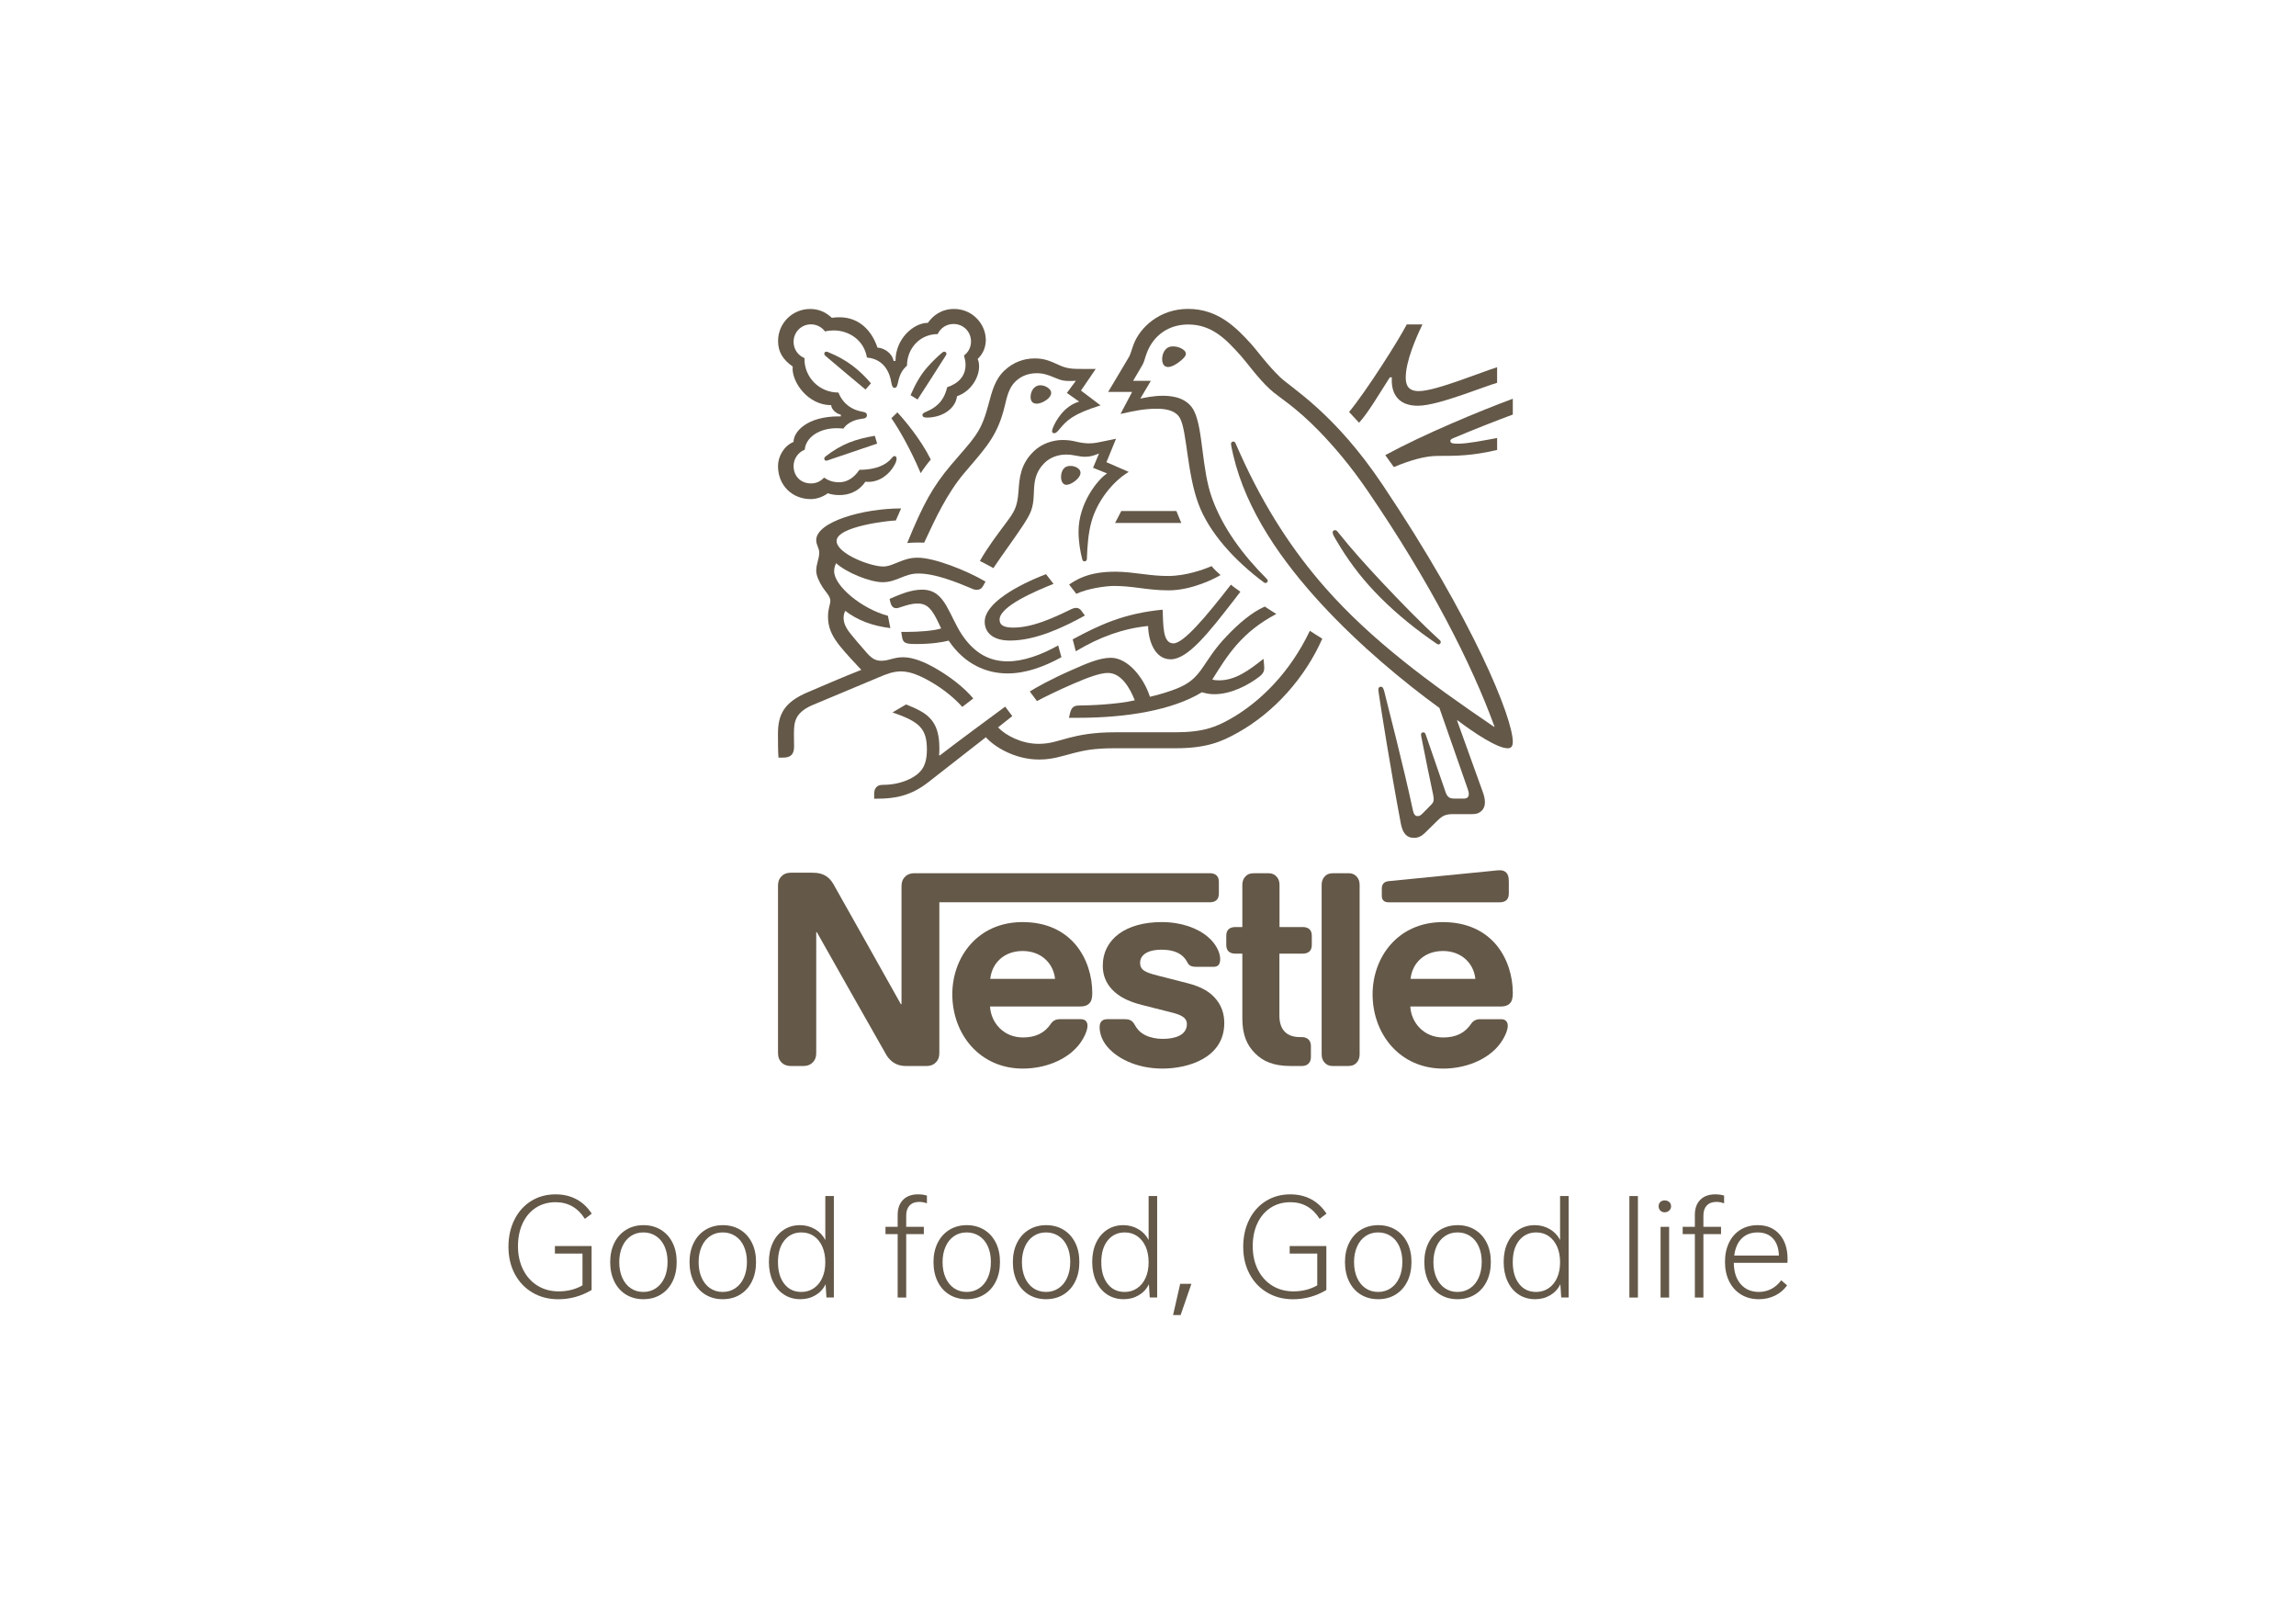 <?xml version="1.0" encoding="UTF-8"?> <svg xmlns="http://www.w3.org/2000/svg" xmlns:xlink="http://www.w3.org/1999/xlink" version="1.1" x="0px" y="0px" viewBox="0 0 1000 707.18" xml:space="preserve"> <g id="Guides"> </g> <g id="Logo"> <g> <path fill="#645848" d="M632.98,190.8c6.77-2.88,18.91-7.73,25.91-10.27v-6.89c-14.05,5.19-38.72,15.41-55.54,24.56 c0.45,0.56,3.39,4.69,3.72,5.19c7.11-2.94,13.49-4.86,19.25-4.86c8.07,0,14.68,0,25.74-2.6v-5.19c-6.21,1.13-12.81,2.48-17.1,2.48 c-2.54,0-3.27-0.34-3.27-1.19C631.68,191.54,632.02,191.2,632.98,190.8z"></path> <path fill="#645848" d="M468.78,258.6c4.85-2.31,12.7-3.44,16.59-3.44c3.56,0,7.23,0.4,10.61,0.85c3.84,0.51,8.3,1.07,12.98,1.07 c10.61,0,21-5.65,22.63-6.66c-1.3-1.13-2.94-2.71-3.9-3.89c-3.39,1.47-11.18,4.29-18.91,4.29c-3.84,0-7.06-0.34-10.61-0.79 c-4.4-0.56-8.58-1.07-12.14-1.07c-5.93,0-13.26,0.56-20.38,5.59L468.78,258.6z"></path> <path fill="#645848" d="M469.41,203.85c-0.96-0.68-2.14-0.96-3.22-0.96c-2.37,0-3.33,1.41-3.78,2.88 c-0.23,0.68-0.28,1.36-0.28,1.92c0,2.03,0.9,3.44,2.37,3.44c2.03,0,6.1-2.82,6.1-5.25C470.59,205.14,470.25,204.41,469.41,203.85z "></path> <path fill="#645848" d="M555.88,267.36c-1.58-0.96-3.84-2.43-5.02-3.22c-5.81,2.54-11.57,7.62-16.48,12.76 c-11.29,11.74-10.27,18.52-22.18,23.09c-2.99,1.13-6.66,2.37-11.35,3.44c-2.76-8.52-9.71-16.99-17.05-16.99 c-5.08,0-10.95,2.65-17.72,5.65c-7.96,3.5-15.24,7.51-17.55,9.03l3.1,4.18c2.37-1.3,9.2-4.69,16.03-7.62 c5.93-2.54,11.29-4.63,14.9-4.63c5.81,0,9.6,6.61,11.68,11.91c-7.62,1.81-20.15,2.26-23.93,2.26c-1.75,0-2.37,0.28-2.99,0.79 c-0.57,0.51-1.02,1.41-1.3,2.65l-0.45,1.92h4.06c21.11,0,41.03-3.33,53.85-11.12c1.81,0.51,3.39,0.85,5.42,0.85 c7.34,0,14.9-4.01,19.64-7.68c1.69-1.3,2.09-2.48,2.09-3.78c0-0.62-0.06-1.19-0.11-1.75l-0.22-2.2 c-6.77,5.36-12.42,9.37-19.42,9.37c-1.24,0-2.14-0.11-2.88-0.34C534.82,284.97,540.92,275.26,555.88,267.36z"></path> <path fill="#645848" d="M622.76,278.25l2.77,1.92c0.39,0.28,0.68,0.45,1.02,0.45c0.56,0,0.96-0.56,0.96-1.02 c0-0.28-0.11-0.57-0.45-0.85c-8.24-7.51-17.1-16.65-25.4-25.46c-6.49-6.94-13.15-14.28-19.02-21.68c-0.4-0.51-0.73-0.73-1.19-0.73 c-0.68,0-1.02,0.45-1.02,0.96c0,0.79,0.56,1.75,1.98,4.12c4.29,7.28,9.6,14.62,16.14,21.51 C605.61,264.98,613.9,271.98,622.76,278.25z"></path> <path fill="#645848" d="M458.85,254.26l-3.27-4.23c-12.64,4.86-26.7,12.7-26.7,20.72c0,4.57,3.39,8.19,11.01,8.19 c11.18,0,23.09-5.64,32.62-10.89l-1.36-1.86c-0.79-1.13-1.47-1.47-2.54-1.47c-0.68,0-1.41,0.28-2.03,0.56 c-8.18,4.01-17.05,8.02-25.29,8.02c-4.74,0-5.93-1.47-5.93-3.5C435.37,264.03,451.06,257.36,458.85,254.26z"></path> <path fill="#645848" d="M511.06,280.17c-4.8,0-4.35-8.19-4.69-14.68c-16.93,1.64-27.54,6.66-39.17,12.93l1.35,5.19 c10.56-6.32,20.72-9.94,31.5-11.01c0.11,6.21,2.77,14.51,9.82,14.51c7.56,0,16.76-11.86,27.54-25.74l2.82-3.67 c-1.47-1.13-3.1-2.15-4.12-3.11C525.06,268.82,515.46,280.17,511.06,280.17z"></path> <polygon fill="#645848" points="512.36,222.53 488.37,222.53 485.66,227.73 514.5,227.73 "></polygon> <path fill="#645848" d="M488.03,180.25c5.93-1.3,10.16-2.26,15.8-2.26c5.02,0,8.64,1.19,10.22,4.35 c2.94,5.87,2.94,23.65,7.9,37.03c4.63,12.59,15.92,24.9,28.62,34.32c0.17,0.11,0.34,0.17,0.56,0.17c0.62,0,1.02-0.45,1.02-0.9 c0-0.34-0.11-0.56-0.39-0.85c-10.61-10.61-19.25-22.36-23.88-35.23c-4.57-12.53-3.84-30.15-7.85-37.99 c-2.65-5.19-8.3-6.55-13.49-6.55c-4.18,0-8.07,0.85-9.88,1.24l4.57-7.73h-7.73c1.64-2.88,3.33-5.53,4.18-7.11 c0.73-1.35,1.02-3.05,1.92-5.36c2.93-7.4,9.43-12.08,17.89-12.08c10.61,0,16.82,6.83,22.97,13.66c2.82,3.16,7.45,9.77,12.81,14.68 c3.67,3.39,10.67,7.17,21.45,18.29c6.21,6.44,13.43,14.79,21.05,25.97c27.26,39.91,45.16,75.08,55.15,102.52l-0.17,0.11 c-28.62-19.42-53.4-37.77-73.38-60.4c-14.17-16.09-26.47-34.72-37.2-58.49c-0.73-1.58-1.36-3.05-2.03-4.57 c-0.28-0.62-0.56-0.79-1.02-0.79c-0.56,0-0.96,0.4-0.96,0.96c0,0.62,0.28,1.97,0.9,4.69c5.7,24.61,21.51,46.69,38.38,65.03 c16.82,18.23,35.84,33.93,51.48,45.33l12.19,34.89c0.28,0.85,0.62,1.75,0.62,2.6c0,0.62-0.17,1.13-0.56,1.47 c-0.34,0.34-0.79,0.51-1.81,0.51h-3.67c-1.58,0-2.2-0.23-2.77-0.68c-0.56-0.45-0.96-1.13-1.24-1.92 c-1.07-3.27-7.51-21.62-8.75-25.35c-0.23-0.68-0.62-0.9-1.07-0.9c-0.56,0-0.96,0.45-0.96,0.96c0,0.45,0.17,0.96,0.45,2.54 c1.64,8.35,3.56,17.73,4.34,21.28c0.34,1.64,0.73,3.16,0.73,4.29c0,1.02-0.23,1.58-1.07,2.43l-3.78,3.84 c-0.9,0.9-1.41,1.13-2.14,1.13c-0.9,0-1.64-0.62-1.98-2.2c-4.29-20.04-10.78-44.88-12.47-51.77c-0.39-1.52-0.68-2.37-1.58-2.37 c-0.79,0-1.07,0.57-1.07,1.24c0,0.51,0.11,1.13,0.17,1.58c1.02,7.11,5.14,33.03,9.6,56.68c0.79,4.06,2.31,6.32,5.81,6.32 c1.58,0,3.1-0.62,4.52-1.98c2.31-2.31,2.99-2.94,5.76-5.65c1.98-1.92,3.33-2.71,6.72-2.71h8.35c1.98,0,3.05-0.51,4.01-1.41 c0.9-0.85,1.47-2.03,1.47-3.73c0-1.75-0.45-3.16-1.07-4.91c-2.15-5.76-9.03-25.23-11.06-30.71l0.17-0.11 c7.06,5.36,17.33,12.19,21.84,12.19c1.41,0,2.26-0.62,2.26-2.82c0-10.39-17.27-53.12-56.73-111.95 c-21-31.33-39.46-41.89-44.65-46.86c-5.7-5.48-10.05-11.69-12.81-14.68c-6.15-6.72-14.11-15.02-27.21-15.02 c-12.64,0-21,8.24-23.71,15.36c-0.79,2.03-1.41,4.52-1.98,5.42c-1.24,2.03-6.83,11.57-9.14,15.36h10.44L488.03,180.25z"></path> <path fill="#645848" d="M605.32,164.33h0.9c0,0.4-0.06,0.85-0.06,1.24c0,6.38,3.27,11.12,11.35,11.12 c4.97,0,12.76-2.48,20.09-4.97c6.1-2.09,11.68-4.23,14.45-5.02v-6.78c-3.16,0.96-9.6,3.44-16.26,5.76 c-7,2.43-13.89,4.63-17.89,4.63c-4.4,0-5.65-2.43-5.65-5.87c0-7.11,4.46-17.33,7.28-23.15h-6.83 c-3.56,6.89-17.55,28.96-25.12,38.11l4.35,4.69C596.01,179.57,600.47,171.89,605.32,164.33z"></path> <path fill="#645848" d="M653.3,378.96c-0.9,0-1.81,0.11-3.33,0.28l-45.04,4.46c-1.3,0.11-1.92,0.51-2.37,1.02 c-0.51,0.56-0.73,1.3-0.73,2.32v2.94c0,1.13,0.23,1.64,0.62,2.09c0.51,0.56,1.24,0.85,2.26,0.85h48.6c1.18,0,2.09-0.34,2.77-0.9 c0.73-0.68,1.07-1.58,1.07-2.94v-5.25c0-2.03-0.39-3.05-1.07-3.78C655.45,379.36,654.43,378.96,653.3,378.96z"></path> <path fill="#645848" d="M397.5,338.54c-3.78,2.2-8.47,3.22-12.59,3.22c-1.75,0-2.54,0.34-3.16,0.96c-0.68,0.68-1.02,1.69-1.02,3.1 v1.98h1.41c7.56,0,14.56-1.19,22.24-7.23l25.01-19.53c3.56,4.06,12.53,9.71,23.14,9.71c5.98,0,9.82-1.47,15.35-2.88 c4.29-1.07,8.47-2.03,17.61-2.03h26.47c13.55,0,20.1-2.82,27.32-6.89c15.69-8.81,29.07-23.71,36.63-40.82 c-1.98-1.24-3.84-2.37-5.42-3.44c-8.47,17.84-21.34,30.82-34.54,38.33c-6.26,3.56-11.91,5.87-24.1,5.87h-26.36 c-9.43,0-15.35,1.24-19.98,2.43c-4.97,1.3-8.13,2.6-13.15,2.6c-7.45,0-14.34-3.67-17.67-7.17l6.21-4.91l-3.1-4.12 c-1.81,1.3-23.88,17.61-28.5,21.28l-0.28-0.17c0.11-1.13,0.11-2.15,0.11-3.16c0-12.42-5.76-15.41-14.51-18.91l-5.93,3.5 c12.02,4.01,15.01,7.23,15.01,16.2C403.7,333.57,401.16,336.4,397.5,338.54z"></path> <path fill="#645848" d="M392.53,275.2l0.4,2.43c0.17,1.02,0.56,1.86,1.41,2.26c1.02,0.51,2.48,0.56,5.02,0.56 c6.43,0,11.12-0.79,13.83-1.47c6.94,10.33,16.48,14.28,25.68,14.28c7.84,0,15.8-2.88,23.42-7.06l-1.41-5.14 c-7.45,4.18-15.18,6.94-22.01,6.94c-7.62,0-14.39-3.27-20.04-11.8c-2.37-3.61-4.23-8.13-6.49-12.14 c-2.71-4.74-5.64-7.28-10.78-7.28c-4.68,0-9.26,1.92-14.11,4.01l0.23,1.07c0.39,1.75,1.07,2.99,2.71,2.99 c0.73,0,1.47-0.34,1.86-0.45c2.71-0.85,4.69-1.58,7.45-1.58c4.23,0,6.27,2.48,9.14,8.58l1.07,2.26 c-2.94,1.02-9.82,1.52-14.96,1.52H392.53z"></path> <path fill="#645848" d="M510.84,150.84c-3.67,0-4.68,3.56-4.68,5.53c0,1.58,0.56,3.44,2.54,3.44c1.64,0,3.67-1.19,5.25-2.48 c1.52-1.24,2.54-2.26,2.54-3.27c0-0.96-0.9-1.86-2.26-2.48C513.26,151.12,512.08,150.84,510.84,150.84z"></path> <path fill="#645848" d="M591.04,462.57c0.68-0.85,1.13-1.92,1.13-3.39v-73.89c0-1.47-0.45-2.54-1.13-3.39 c-0.85-1.02-2.03-1.64-3.78-1.64h-6.72c-1.75,0-2.93,0.62-3.78,1.64c-0.68,0.85-1.13,1.92-1.13,3.39v73.89 c0,1.47,0.45,2.54,1.13,3.39c0.85,1.02,2.03,1.64,3.78,1.64h6.72C589.01,464.21,590.2,463.59,591.04,462.57z"></path> <path fill="#645848" d="M344.55,464.21h5.25c2.14,0,3.5-0.73,4.46-1.86c0.79-0.96,1.24-2.03,1.24-3.9v-52.5h0.28 c0,0,29.13,51.6,30.31,53.52c1.64,2.71,4.4,4.74,8.35,4.74h8.98c2.14,0,3.5-0.73,4.46-1.86c0.79-0.96,1.24-2.03,1.24-3.9v-65.54 h117.91c1.19,0,2.09-0.34,2.77-0.9c0.73-0.68,1.07-1.58,1.07-2.94v-4.97c0-1.35-0.34-2.26-1.07-2.94c-0.68-0.56-1.58-0.9-2.77-0.9 H398.34c-2.15,0-3.5,0.73-4.46,1.86c-0.79,0.96-1.24,2.03-1.24,3.9v51.26h-0.28c0,0-28.05-50.02-29.41-52.33 c-0.96-1.64-2.03-2.77-3.44-3.61c-1.41-0.79-2.88-1.3-5.7-1.3h-9.26c-2.15,0-3.5,0.73-4.46,1.86c-0.79,0.96-1.24,2.03-1.24,3.89 v72.66c0,1.86,0.45,2.94,1.24,3.9C341.05,463.47,342.41,464.21,344.55,464.21z"></path> <path fill="#645848" d="M474.32,437.05c0.96-0.9,1.41-2.2,1.41-4.63c0-7.39-2.31-15.07-7.17-20.94 c-4.97-5.93-12.53-9.94-23.2-9.94c-19.59,0-30.59,15.3-30.59,31.44c0,17.22,11.8,32.35,30.71,32.35c9.43,0,18.68-3.56,23.99-9.82 c2.31-2.71,4.18-6.49,4.18-8.81c0-0.79-0.17-1.47-0.62-1.98c-0.45-0.56-1.13-0.9-2.31-0.9h-9.09c-1.81,0-3.05,0.68-3.95,2.03 c-2.65,3.9-6.49,5.93-12.14,5.93c-8.47,0-13.94-6.44-14.34-13.49h39.29C472.23,438.3,473.47,437.9,474.32,437.05z M431.3,426.27 c0.73-6.94,6.04-12.14,14.11-12.14c7.9,0,13.38,5.19,14.11,12.14H431.3z"></path> <path fill="#645848" d="M371.53,159.42c-3.16-2.43-6.72-4.4-10.89-6.1c-0.28-0.11-0.51-0.17-0.73-0.17c-0.62,0-0.9,0.45-0.9,0.85 c0,0.34,0.11,0.62,0.62,1.07c4.91,4.18,14.39,12.14,17.33,14.56l2.37-2.71C376.78,163.93,374.18,161.45,371.53,159.42z"></path> <path fill="#645848" d="M341.11,329.91c4.23,0,4.74-2.54,4.74-4.97c0-1.64-0.06-3.5-0.06-5.53c0.06-4.69,0.23-8.86,7.79-12.25 c3.05-1.35,18.01-7.45,29.12-12.19c3.27-1.41,6.32-2.6,9.71-2.6c3.78,0,8.13,1.64,13.55,4.85c4.57,2.71,9.37,6.38,13.15,10.61 l4.8-3.67c-4.12-4.86-9.82-9.2-15.52-12.59c-5.7-3.39-10.78-5.36-15.07-5.36c-1.86,0-3.39,0.34-4.68,0.68 c-1.52,0.4-2.94,0.85-4.74,0.85c-2.09,0-3.84-0.51-6.38-3.44c-0.96-1.07-7.06-8.02-8.35-10.05c-0.62-0.96-1.75-2.88-1.75-5.14 c0-0.96,0.17-2.09,0.73-3.1c5.25,4.06,11.74,6.55,19.64,7.51l-1.07-5.36c-11.34-2.99-23.42-12.98-23.42-19.42 c0-1.35,0.34-2.32,0.85-3.5c4.4,4.06,14.73,8.3,20.32,8.3c3.05,0,5.53-1.02,7.9-1.98c2.26-0.9,4.52-1.81,7.56-1.81 c7.23,0,16.14,3.5,23.99,6.83c0.45,0.17,0.96,0.28,1.47,0.28c1.24,0,2.2-0.56,2.82-1.75l1.02-1.86 c-8.64-5.02-22.41-10.39-29.58-10.39c-3.27,0-5.64,0.85-7.9,1.75c-2.54,1.02-4.74,2.09-7.06,2.09c-5.7,0-20.32-5.65-20.32-11.12 c0-6.43,23.26-8.92,25.79-8.92l2.31-5.25c-16.88,0-36.97,5.93-36.97,13.77c0,2.26,1.3,3.39,1.3,5.48c0,2.82-1.3,4.74-1.3,7.9 c0,2.09,1.24,4.74,2.71,7.06c1.58,2.43,3.44,4.01,3.44,6.04c0,1.52-1.02,3.33-1.02,6.89c0,7.62,4.35,12.25,12.81,21.34l1.69,1.81 c-7,2.71-20.04,8.35-23.09,9.65c-10.56,4.4-13.21,9.77-13.21,18.23c0,3.27,0,7,0.22,10.33H341.11z"></path> <path fill="#645848" d="M656.07,444.73c-0.45-0.56-1.13-0.9-2.31-0.9h-9.09c-1.81,0-3.05,0.68-3.95,2.03 c-2.65,3.9-6.49,5.93-12.14,5.93c-8.47,0-13.94-6.44-14.34-13.49h39.4c1.75,0,2.99-0.4,3.84-1.24c0.96-0.9,1.41-2.2,1.41-4.63 c0-7.39-2.31-15.07-7.17-20.94c-4.97-5.93-12.64-9.94-23.31-9.94c-19.59,0-30.59,15.3-30.59,31.44c0,17.22,11.8,32.35,30.71,32.35 c9.43,0,18.68-3.56,23.99-9.82c2.31-2.71,4.18-6.49,4.18-8.81C656.69,445.92,656.52,445.24,656.07,444.73z M628.47,414.13 c7.9,0,13.38,5.19,14.11,12.14h-28.22C615.09,419.33,620.39,414.13,628.47,414.13z"></path> <path fill="#645848" d="M468.73,192.33c-1.64-0.4-3.39-0.73-5.87-0.73c-4.46,0-9.26,1.69-12.53,4.86 c-5.98,5.7-6.32,11.85-6.72,17.33c-0.51,7.28-1.86,9.09-5.81,14.4c-3.22,4.35-7.62,10.05-11.01,16.09 c1.07,0.51,4.63,2.43,5.87,3.11c3.9-5.87,9.31-13.1,12.87-18.57c3.22-4.97,4.52-7.11,4.74-13.77c0.06-1.13,0.06-2.2,0.17-3.27 c0.28-3.44,1.19-6.94,4.46-10.16c2.43-2.43,5.93-3.67,9.43-3.67c3.39,0,5.36,0.96,8.3,0.96c2.09,0,3.61-0.51,4.97-1.02l1.07-0.4 l-2.6,6.21l6.1,2.48c-3.9,2.43-12.42,12.87-12.42,25.23c0,4.46,0.68,8.58,1.64,12.25c0.11,0.39,0.34,0.79,0.96,0.79 c0.56,0,0.96-0.34,1.02-0.96l0.06-1.3c0.17-3.78,0.45-9.77,1.98-15.13c2.54-9.03,9.37-17.5,16.2-21.56l-9.71-4.23l4.18-10.22 l-4.57,0.96c-2.77,0.57-4.8,1.07-7.23,1.07C472.68,193.06,470.87,192.84,468.73,192.33z"></path> <path fill="#645848" d="M517.16,428.13l-12.81-3.27c-5.31-1.35-7.79-2.31-7.79-5.59c0-3.16,2.82-5.7,9.37-5.7 c3.84,0,7.34,0.85,9.6,3.22c1.86,1.98,1.52,2.99,2.99,3.78c0.9,0.45,1.92,0.45,3.5,0.45h6.38c1.02,0,1.75-0.17,2.31-0.79 c0.45-0.51,0.73-1.3,0.73-2.6c0-2.94-1.92-6.72-5.31-9.6c-4.52-3.89-11.63-6.49-20.21-6.49c-15.47,0-25.62,7.34-25.62,19.08 c0,4.18,1.52,7.56,4.01,10.22c2.88,3.1,7,5.25,12.98,6.77l12.93,3.27c3.56,0.9,6.72,1.98,6.72,5.08c0,4.8-5.08,6.44-10.5,6.44 c-2.65,0-5.42-0.51-7.68-1.64c-1.58-0.79-2.94-1.92-3.9-3.44c-0.85-1.3-1.13-2.26-2.43-2.99c-0.79-0.45-1.75-0.51-3.05-0.51h-7 c-1.52,0-2.26,0.45-2.77,1.07c-0.51,0.62-0.68,1.52-0.68,2.43c0,2.26,0.79,5.08,2.65,7.62c4.29,5.76,13.26,10.39,24.72,10.39 c11.29,0,26.92-4.69,26.92-19.82c0-3.9-1.13-7.23-3.22-9.94C527.37,432.14,523.59,429.77,517.16,428.13z"></path> <path fill="#645848" d="M546.73,458.79c3.39,3.33,7.79,5.42,15.47,5.42h4.8c1.19,0,2.09-0.34,2.76-0.9 c0.73-0.68,1.19-1.58,1.19-2.94v-4.91c0-1.35-0.45-2.26-1.19-2.94c-0.68-0.56-1.58-0.9-2.76-0.9h-0.68 c-3.05,0-5.14-0.79-6.55-2.14c-1.69-1.58-2.54-4.01-2.54-7.17v-27.04h10.27c1.19,0,2.09-0.34,2.77-0.9 c0.73-0.68,1.07-1.58,1.07-2.94v-3.89c0-1.36-0.34-2.26-1.07-2.94c-0.68-0.56-1.58-0.9-2.77-0.9h-10.22v-18.4 c0-1.47-0.45-2.54-1.13-3.39c-0.85-1.02-2.03-1.64-3.78-1.64H546c-1.75,0-2.94,0.62-3.78,1.64c-0.68,0.85-1.13,1.92-1.13,3.39 v18.4h-3.16c-1.19,0-2.09,0.34-2.77,0.9c-0.73,0.68-1.07,1.58-1.07,2.94v3.89c0,1.36,0.34,2.26,1.07,2.94 c0.68,0.56,1.58,0.9,2.77,0.9h3.16v28.17C541.09,450.66,543.07,455.18,546.73,458.79z"></path> <path fill="#645848" d="M414.2,202.49c-7.96,9.43-12.14,17.05-19.08,33.99c1.13-0.11,2.77-0.23,4.57-0.23c0.9,0,1.64,0,2.82,0.06 l0.85-1.81c3.89-8.36,9.14-19.65,16.48-28.34l2.54-2.99c7.56-8.86,12.25-14.11,15.18-26.19c1.02-4.29,1.86-8.13,4.74-10.9 c2.6-2.48,5.87-3.56,9.2-3.56c2.82,0,4.91,0.68,7.96,1.98c2.77,1.19,3.78,1.41,6.72,1.41c1.02,0,1.75-0.06,2.43-0.11l-3.95,5.31 l5.36,3.78c-6.72,1.98-10.27,8.47-11.46,11.46c-0.23,0.62-0.34,1.02-0.34,1.41c0,0.45,0.23,0.9,0.9,0.9c0.73,0,1.3-0.56,2.26-1.69 c3.27-3.95,5.87-6.66,17.95-10.44l-8.52-6.44l6.43-9.43h-6.04c-3.84,0-6.38-0.06-9.71-1.58c-4.52-2.09-6.83-2.99-10.84-2.99 c-4.91,0-9.37,1.75-13.04,5.14c-4.23,3.9-5.53,9.09-7.06,14.79c-1.19,4.4-2.6,9.26-5.76,13.72 C422.16,193.51,420.24,195.38,414.2,202.49z"></path> <path fill="#645848" d="M388.24,182.11c2.99,4.35,8.01,12.76,12.76,23.94c0.85-1.41,3.39-4.85,4.4-5.93 c-4.35-8.81-11.46-17.22-14.56-20.55L388.24,182.11z"></path> <path fill="#645848" d="M455.01,174.66c1.52-0.9,2.82-2.2,2.82-3.56c0-0.62-0.28-1.24-0.9-1.81c-1.07-1.02-2.54-1.52-3.78-1.52 c-2.82,0-4.29,2.65-4.29,5.08c0,1.86,0.9,2.94,2.65,2.94C452.59,175.79,453.83,175.34,455.01,174.66z"></path> <path fill="#645848" d="M359,199.72c0,0.4,0.28,0.9,0.9,0.9c0.39,0,0.73-0.17,1.47-0.45l20.66-7l-1.02-3.39 c-8.41,1.41-14.51,3.56-21.45,8.98C359.17,199.1,359,199.33,359,199.72z"></path> <path fill="#645848" d="M365.32,181.32c-13.83,0-19.7,6.66-19.7,11.12c-4.12,1.69-6.77,6.27-6.77,10.5 c0,8.41,6.15,14.4,14.28,14.4c2.71,0,5.48-1.07,7.39-2.54c1.41,0.51,3.22,0.79,5.08,0.79c3.89,0,8.24-1.35,11.29-5.81 c0.45,0.06,0.85,0.06,1.3,0.06c4.97,0,9.26-3.27,11.52-7.56c0.56-1.07,0.79-1.92,0.79-2.54c0-0.62-0.28-1.13-0.9-1.13 c-0.79,0-0.9,0.73-2.31,2.03c-3.16,2.88-8.01,3.95-12.98,3.95c-2.43,3.56-5.42,5.42-8.86,5.42c-2.54,0-4.52-0.68-6.55-2.03 c-1.64,1.81-3.67,2.54-5.64,2.54c-4.46,0-7.62-3.1-7.62-7.62c0-3.16,2.03-5.98,4.85-7.06c0.51-5.59,6.49-9.37,13.94-9.37 c0.96,0,1.92,0.06,2.93,0.17c1.13-1.81,3.84-3.73,7.68-4.23c0.79-0.11,1.41-0.17,1.86-0.4c0.45-0.23,0.68-0.68,0.68-1.19 c0-0.45-0.17-0.85-0.62-1.13c-0.39-0.23-1.07-0.34-1.86-0.51c-3.56-0.68-7.79-2.88-9.93-8.24c-8.52,0-14.79-6.83-14.79-14.51 v-0.51c-2.82-1.13-4.74-3.84-4.74-7.06c0-4.23,3.33-7.62,7.56-7.62c2.54,0,4.74,1.24,6.15,3.1c1.18-0.34,2.54-0.45,3.84-0.45 c6.32,0,13.09,4.01,14.39,11.8c8.13,0.73,10.05,7.62,10.55,10.5c0.28,1.47,0.51,2.71,1.47,2.71c1.02,0,1.24-1.13,1.58-2.65 c0.62-2.88,1.69-5.19,3.84-7c0-7.4,5.53-13.77,13.38-13.77c1.19-2.6,3.78-4.4,6.89-4.4c4.23,0,7.62,3.27,7.62,7.62 c0,2.54-1.19,4.74-3.05,6.1c0.4,1.47,0.68,2.77,0.68,4.01c0,4.74-2.82,8.07-8.01,9.82c-0.68,2.88-1.92,5.48-3.95,7.4 c-3.39,3.27-6.83,3.27-6.83,4.63c0,0.73,0.51,1.19,1.92,1.19c6.27,0,12.42-3.5,13.15-9.32c5.98-2.03,9.6-8.07,9.6-12.87 c0-1.24-0.11-2.32-0.62-3.33c1.64-1.58,3.56-4.29,3.56-8.3c0-3.5-1.52-7.06-4.23-9.65c-2.37-2.31-5.7-3.84-9.6-3.84 c-5.64,0-9.31,3.05-11.4,6.04c-6.15,0-14.11,6.83-14.11,16.6h-0.85c-0.56-3.39-4.06-5.65-7-5.81 c-2.37-7.11-7.73-13.21-16.54-13.21c-1.02,0-2.26,0.06-3.33,0.23c-2.6-2.37-5.48-3.84-9.48-3.84c-7.68,0-13.94,6.15-13.94,13.94 c0,4.86,2.2,8.19,6.38,11.12c0,0-0.06,0.62-0.06,0.9c0,6.21,6.77,15.92,16.82,15.92c0,1.58,1.98,3.73,4.18,4.12v0.79H365.32z"></path> <path fill="#645848" d="M412.23,154.05c0-0.45-0.39-0.9-0.96-0.9c-0.51,0-0.79,0.34-1.3,0.73c-2.14,1.86-4.06,3.73-6.1,6.04 c-2.88,3.22-5.31,7.51-7.28,12.19l3.05,1.86c2.09-3.1,8.8-13.72,12.25-19.08C412.11,154.56,412.23,154.28,412.23,154.05z"></path> <path fill="#645848" d="M233.39,525.93c2.48-1.61,5.34-2.41,8.6-2.41c5.45,0,9.69,2.42,12.74,7.25l2.99-2.26 c-1.79-2.76-4.01-4.86-6.68-6.28c-2.66-1.42-5.68-2.13-9.05-2.13c-4.02,0-7.59,0.98-10.7,2.93c-3.11,1.95-5.53,4.66-7.25,8.14 c-1.73,3.48-2.59,7.41-2.59,11.8c0,4.39,0.92,8.31,2.74,11.77c1.83,3.46,4.39,6.16,7.68,8.11c3.29,1.95,7.05,2.93,11.28,2.93 c5.16,0,10-1.34,14.51-4.02V542.6h-15.97v3.29h12.01v13.84c-3.05,1.75-6.5,2.62-10.36,2.62c-3.45,0-6.52-0.82-9.2-2.47 c-2.68-1.65-4.78-3.96-6.28-6.95c-1.5-2.99-2.26-6.39-2.26-10.21c0-3.78,0.68-7.12,2.04-10.03 C228.99,529.79,230.91,527.53,233.39,525.93z"></path> <path fill="#645848" d="M287.83,535.53c-2.19-1.34-4.71-2.01-7.56-2.01c-2.85,0-5.36,0.67-7.56,2.01 c-2.19,1.34-3.9,3.23-5.12,5.67c-1.22,2.44-1.83,5.24-1.83,8.41c0,3.17,0.6,5.99,1.8,8.44c1.2,2.46,2.9,4.36,5.09,5.7 c2.19,1.34,4.71,2.01,7.56,2.01c2.89,0,5.43-0.68,7.62-2.04c2.19-1.36,3.89-3.26,5.09-5.7c1.2-2.44,1.8-5.26,1.8-8.47 c0-3.17-0.6-5.97-1.8-8.38C291.72,538.75,290.02,536.87,287.83,535.53z M289.44,556.35c-0.87,1.97-2.11,3.51-3.72,4.6 c-1.61,1.1-3.44,1.65-5.52,1.65c-2.07,0-3.9-0.54-5.49-1.62c-1.58-1.08-2.81-2.6-3.69-4.57c-0.87-1.97-1.31-4.24-1.31-6.8 c0-2.52,0.44-4.76,1.31-6.74c0.87-1.97,2.1-3.5,3.69-4.57c1.58-1.08,3.41-1.62,5.49-1.62c2.07,0,3.91,0.53,5.52,1.59 c1.6,1.06,2.84,2.56,3.72,4.51c0.87,1.95,1.31,4.19,1.31,6.71C290.75,552.09,290.32,554.38,289.44,556.35z"></path> <path fill="#645848" d="M322.39,535.53c-2.19-1.34-4.71-2.01-7.56-2.01c-2.85,0-5.36,0.67-7.56,2.01 c-2.19,1.34-3.9,3.23-5.12,5.67c-1.22,2.44-1.83,5.24-1.83,8.41c0,3.17,0.6,5.99,1.8,8.44c1.2,2.46,2.9,4.36,5.09,5.7 c2.19,1.34,4.71,2.01,7.56,2.01c2.89,0,5.43-0.68,7.62-2.04c2.19-1.36,3.89-3.26,5.09-5.7c1.2-2.44,1.8-5.26,1.8-8.47 c0-3.17-0.6-5.97-1.8-8.38C326.28,538.75,324.59,536.87,322.39,535.53z M324.01,556.35c-0.87,1.97-2.11,3.51-3.72,4.6 c-1.61,1.1-3.44,1.65-5.52,1.65c-2.07,0-3.9-0.54-5.49-1.62c-1.58-1.08-2.81-2.6-3.69-4.57c-0.87-1.97-1.31-4.24-1.31-6.8 c0-2.52,0.44-4.76,1.31-6.74c0.87-1.97,2.1-3.5,3.69-4.57c1.58-1.08,3.41-1.62,5.49-1.62c2.07,0,3.91,0.53,5.52,1.59 c1.6,1.06,2.84,2.56,3.72,4.51c0.87,1.95,1.31,4.19,1.31,6.71C325.32,552.09,324.88,554.38,324.01,556.35z"></path> <path fill="#645848" d="M359.45,539.98c-1.02-1.99-2.51-3.57-4.48-4.72c-1.97-1.16-4.16-1.74-6.55-1.74 c-2.64,0-4.99,0.67-7.04,2.01c-2.05,1.34-3.65,3.22-4.78,5.64c-1.14,2.42-1.71,5.21-1.71,8.38c0,3.17,0.57,5.99,1.71,8.44 c1.14,2.46,2.74,4.37,4.82,5.73c2.07,1.36,4.47,2.04,7.19,2.04c2.44,0,4.63-0.58,6.58-1.74c1.95-1.16,3.41-2.75,4.39-4.79 l0.37,5.79h3.23v-44.2h-3.72V539.98z M358.14,556.44c-0.87,1.95-2.1,3.47-3.69,4.54c-1.58,1.08-3.39,1.62-5.43,1.62 c-3.13,0-5.61-1.18-7.44-3.54c-1.83-2.36-2.74-5.51-2.74-9.45c0-3.98,0.93-7.13,2.8-9.45c1.87-2.32,4.35-3.48,7.44-3.48 c2.07,0,3.89,0.55,5.46,1.65c1.56,1.1,2.77,2.62,3.63,4.57c0.85,1.95,1.28,4.21,1.28,6.77 C359.45,552.24,359.02,554.49,358.14,556.44z"></path> <path fill="#645848" d="M393.32,522.48c-1.56,1.59-2.35,3.78-2.35,6.58v5.18h-5.3v3.17h5.3v27.62h3.72v-27.62h7.68v-3.17h-7.68 v-4.94c0-1.87,0.5-3.32,1.49-4.36c1-1.04,2.39-1.55,4.18-1.55c1.06,0,2.17,0.2,3.35,0.61v-3.35c-1.1-0.37-2.4-0.55-3.9-0.55 C397.05,520.11,394.88,520.9,393.32,522.48z"></path> <path fill="#645848" d="M428.64,535.53c-2.19-1.34-4.71-2.01-7.56-2.01c-2.84,0-5.36,0.67-7.56,2.01 c-2.19,1.34-3.9,3.23-5.12,5.67c-1.22,2.44-1.83,5.24-1.83,8.41c0,3.17,0.6,5.99,1.8,8.44c1.2,2.46,2.9,4.36,5.09,5.7 c2.19,1.34,4.71,2.01,7.56,2.01c2.89,0,5.43-0.68,7.62-2.04c2.19-1.36,3.89-3.26,5.09-5.7c1.2-2.44,1.8-5.26,1.8-8.47 c0-3.17-0.6-5.97-1.8-8.38C432.53,538.75,430.84,536.87,428.64,535.53z M430.26,556.35c-0.87,1.97-2.11,3.51-3.72,4.6 c-1.61,1.1-3.44,1.65-5.52,1.65c-2.07,0-3.9-0.54-5.49-1.62c-1.58-1.08-2.81-2.6-3.69-4.57c-0.87-1.97-1.31-4.24-1.31-6.8 c0-2.52,0.44-4.76,1.31-6.74c0.87-1.97,2.1-3.5,3.69-4.57c1.58-1.08,3.41-1.62,5.49-1.62c2.07,0,3.91,0.53,5.52,1.59 c1.61,1.06,2.84,2.56,3.72,4.51c0.87,1.95,1.31,4.19,1.31,6.71C431.57,552.09,431.13,554.38,430.26,556.35z"></path> <path fill="#645848" d="M463.21,535.53c-2.19-1.34-4.71-2.01-7.56-2.01c-2.85,0-5.36,0.67-7.56,2.01 c-2.19,1.34-3.9,3.23-5.12,5.67c-1.22,2.44-1.83,5.24-1.83,8.41c0,3.17,0.6,5.99,1.8,8.44c1.2,2.46,2.9,4.36,5.09,5.7 c2.19,1.34,4.71,2.01,7.56,2.01c2.89,0,5.43-0.68,7.62-2.04c2.19-1.36,3.89-3.26,5.09-5.7c1.2-2.44,1.8-5.26,1.8-8.47 c0-3.17-0.6-5.97-1.8-8.38C467.1,538.75,465.4,536.87,463.21,535.53z M464.82,556.35c-0.87,1.97-2.11,3.51-3.72,4.6 c-1.61,1.1-3.44,1.65-5.52,1.65c-2.07,0-3.9-0.54-5.49-1.62c-1.58-1.08-2.81-2.6-3.69-4.57c-0.87-1.97-1.31-4.24-1.31-6.8 c0-2.52,0.44-4.76,1.31-6.74c0.87-1.97,2.1-3.5,3.69-4.57c1.58-1.08,3.41-1.62,5.49-1.62c2.07,0,3.91,0.53,5.52,1.59 c1.61,1.06,2.84,2.56,3.72,4.51c0.87,1.95,1.31,4.19,1.31,6.71C466.13,552.09,465.7,554.38,464.82,556.35z"></path> <path fill="#645848" d="M500.27,539.98c-1.02-1.99-2.51-3.57-4.48-4.72c-1.97-1.16-4.16-1.74-6.55-1.74 c-2.64,0-4.99,0.67-7.04,2.01c-2.05,1.34-3.65,3.22-4.79,5.64c-1.14,2.42-1.71,5.21-1.71,8.38c0,3.17,0.57,5.99,1.71,8.44 c1.14,2.46,2.74,4.37,4.82,5.73c2.07,1.36,4.47,2.04,7.19,2.04c2.44,0,4.63-0.58,6.58-1.74c1.95-1.16,3.41-2.75,4.39-4.79 l0.37,5.79h3.23v-44.2h-3.72V539.98z M498.96,556.44c-0.87,1.95-2.1,3.47-3.69,4.54c-1.59,1.08-3.39,1.62-5.43,1.62 c-3.13,0-5.61-1.18-7.44-3.54c-1.83-2.36-2.74-5.51-2.74-9.45c0-3.98,0.93-7.13,2.8-9.45c1.87-2.32,4.35-3.48,7.44-3.48 c2.07,0,3.89,0.55,5.46,1.65c1.56,1.1,2.77,2.62,3.63,4.57c0.85,1.95,1.28,4.21,1.28,6.77 C500.27,552.24,499.83,554.49,498.96,556.44z"></path> <polygon fill="#645848" points="510.92,572.66 514.21,572.66 518.9,559.06 514.02,559.06 "></polygon> <path fill="#645848" d="M553.42,525.93c2.48-1.61,5.34-2.41,8.59-2.41c5.45,0,9.69,2.42,12.74,7.25l2.99-2.26 c-1.79-2.76-4.01-4.86-6.68-6.28c-2.66-1.42-5.68-2.13-9.05-2.13c-4.02,0-7.59,0.98-10.7,2.93c-3.11,1.95-5.53,4.66-7.25,8.14 c-1.73,3.48-2.59,7.41-2.59,11.8c0,4.39,0.91,8.31,2.74,11.77c1.83,3.46,4.39,6.16,7.68,8.11c3.29,1.95,7.05,2.93,11.28,2.93 c5.16,0,10-1.34,14.51-4.02V542.6h-15.97v3.29h12.01v13.84c-3.05,1.75-6.5,2.62-10.36,2.62c-3.45,0-6.52-0.82-9.21-2.47 c-2.68-1.65-4.78-3.96-6.28-6.95c-1.5-2.99-2.26-6.39-2.26-10.21c0-3.78,0.68-7.12,2.04-10.03 C549.02,529.79,550.94,527.53,553.42,525.93z"></path> <path fill="#645848" d="M607.86,535.53c-2.19-1.34-4.71-2.01-7.56-2.01c-2.84,0-5.36,0.67-7.56,2.01 c-2.19,1.34-3.9,3.23-5.12,5.67c-1.22,2.44-1.83,5.24-1.83,8.41c0,3.17,0.6,5.99,1.8,8.44c1.2,2.46,2.9,4.36,5.09,5.7 c2.19,1.34,4.71,2.01,7.56,2.01c2.89,0,5.43-0.68,7.62-2.04c2.19-1.36,3.89-3.26,5.09-5.7c1.2-2.44,1.8-5.26,1.8-8.47 c0-3.17-0.6-5.97-1.8-8.38C611.75,538.75,610.05,536.87,607.86,535.53z M609.47,556.35c-0.87,1.97-2.11,3.51-3.72,4.6 c-1.61,1.1-3.44,1.65-5.52,1.65c-2.07,0-3.9-0.54-5.49-1.62c-1.58-1.08-2.81-2.6-3.69-4.57c-0.87-1.97-1.31-4.24-1.31-6.8 c0-2.52,0.44-4.76,1.31-6.74c0.87-1.97,2.1-3.5,3.69-4.57c1.58-1.08,3.41-1.62,5.49-1.62c2.07,0,3.91,0.53,5.52,1.59 c1.61,1.06,2.84,2.56,3.72,4.51c0.87,1.95,1.31,4.19,1.31,6.71C610.78,552.09,610.35,554.38,609.47,556.35z"></path> <path fill="#645848" d="M642.42,535.53c-2.19-1.34-4.71-2.01-7.56-2.01c-2.85,0-5.36,0.67-7.56,2.01 c-2.19,1.34-3.9,3.23-5.12,5.67c-1.22,2.44-1.83,5.24-1.83,8.41c0,3.17,0.6,5.99,1.8,8.44c1.2,2.46,2.9,4.36,5.09,5.7 c2.19,1.34,4.71,2.01,7.56,2.01c2.89,0,5.43-0.68,7.62-2.04c2.19-1.36,3.89-3.26,5.09-5.7c1.2-2.44,1.8-5.26,1.8-8.47 c0-3.17-0.6-5.97-1.8-8.38C646.31,538.75,644.62,536.87,642.42,535.53z M644.04,556.35c-0.87,1.97-2.11,3.51-3.72,4.6 c-1.61,1.1-3.44,1.65-5.52,1.65s-3.9-0.54-5.49-1.62c-1.59-1.08-2.81-2.6-3.69-4.57c-0.87-1.97-1.31-4.24-1.31-6.8 c0-2.52,0.44-4.76,1.31-6.74c0.87-1.97,2.1-3.5,3.69-4.57c1.58-1.08,3.41-1.62,5.49-1.62s3.91,0.53,5.52,1.59 c1.61,1.06,2.84,2.56,3.72,4.51c0.87,1.95,1.31,4.19,1.31,6.71C645.35,552.09,644.91,554.38,644.04,556.35z"></path> <path fill="#645848" d="M679.48,539.98c-1.02-1.99-2.51-3.57-4.48-4.72c-1.97-1.16-4.16-1.74-6.55-1.74 c-2.64,0-4.99,0.67-7.04,2.01c-2.05,1.34-3.65,3.22-4.79,5.64c-1.14,2.42-1.71,5.21-1.71,8.38c0,3.17,0.57,5.99,1.71,8.44 c1.14,2.46,2.74,4.37,4.82,5.73c2.07,1.36,4.47,2.04,7.19,2.04c2.44,0,4.63-0.58,6.58-1.74c1.95-1.16,3.41-2.75,4.39-4.79 l0.37,5.79h3.23v-44.2h-3.72V539.98z M678.17,556.44c-0.87,1.95-2.1,3.47-3.69,4.54c-1.59,1.08-3.39,1.62-5.43,1.62 c-3.13,0-5.61-1.18-7.44-3.54c-1.83-2.36-2.74-5.51-2.74-9.45c0-3.98,0.93-7.13,2.8-9.45c1.87-2.32,4.35-3.48,7.44-3.48 c2.07,0,3.89,0.55,5.46,1.65c1.56,1.1,2.77,2.62,3.63,4.57c0.85,1.95,1.28,4.21,1.28,6.77 C679.48,552.24,679.05,554.49,678.17,556.44z"></path> <polygon fill="#645848" points="709.66,542.94 709.66,565.04 713.38,565.04 713.38,542.94 713.38,520.84 709.66,520.84 "></polygon> <path fill="#645848" d="M725.02,522.74c-0.77,0-1.4,0.23-1.89,0.7c-0.49,0.47-0.73,1.09-0.73,1.86c0,0.73,0.24,1.35,0.73,1.86 c0.49,0.51,1.12,0.76,1.89,0.76c0.77,0,1.43-0.25,1.98-0.76c0.55-0.51,0.82-1.13,0.82-1.86c0-0.77-0.27-1.39-0.79-1.86 C726.5,522.98,725.83,522.74,725.02,522.74z"></path> <polygon fill="#645848" points="723.25,549.64 723.25,565.04 726.97,565.04 726.97,549.65 726.97,534.25 723.25,534.25 "></polygon> <path fill="#645848" d="M740.53,522.48c-1.57,1.59-2.35,3.78-2.35,6.58v5.18h-5.3v3.17h5.3v27.62h3.72v-27.62h7.68v-3.17h-7.68 v-4.94c0-1.87,0.5-3.32,1.49-4.36c1-1.04,2.39-1.55,4.18-1.55c1.06,0,2.17,0.2,3.35,0.61v-3.35c-1.1-0.37-2.4-0.55-3.9-0.55 C744.26,520.11,742.1,520.9,740.53,522.48z"></path> <path fill="#645848" d="M778.56,548.33c0-4.55-1.17-8.16-3.51-10.82c-2.34-2.66-5.5-3.99-9.48-3.99c-2.84,0-5.34,0.66-7.5,1.98 c-2.15,1.32-3.82,3.19-5,5.61c-1.18,2.42-1.77,5.21-1.77,8.38c0,3.21,0.61,6.05,1.83,8.51c1.22,2.46,2.95,4.37,5.18,5.73 c2.23,1.36,4.82,2.04,7.74,2.04c2.56,0,4.92-0.53,7.07-1.59c2.15-1.06,3.9-2.54,5.24-4.45l-2.56-2.19 c-1.26,1.67-2.71,2.93-4.36,3.78c-1.65,0.85-3.44,1.28-5.39,1.28c-3.29,0-5.92-1.13-7.89-3.38c-1.97-2.26-2.98-5.35-3.02-9.3 h23.35C778.54,549.55,778.56,549.03,778.56,548.33z M755.33,546.75c0.41-3.21,1.49-5.69,3.26-7.44c1.77-1.75,4.07-2.62,6.92-2.62 c2.84,0,5.08,0.88,6.71,2.65c1.62,1.77,2.48,4.24,2.56,7.41H755.33z"></path> </g> </g> </svg> 